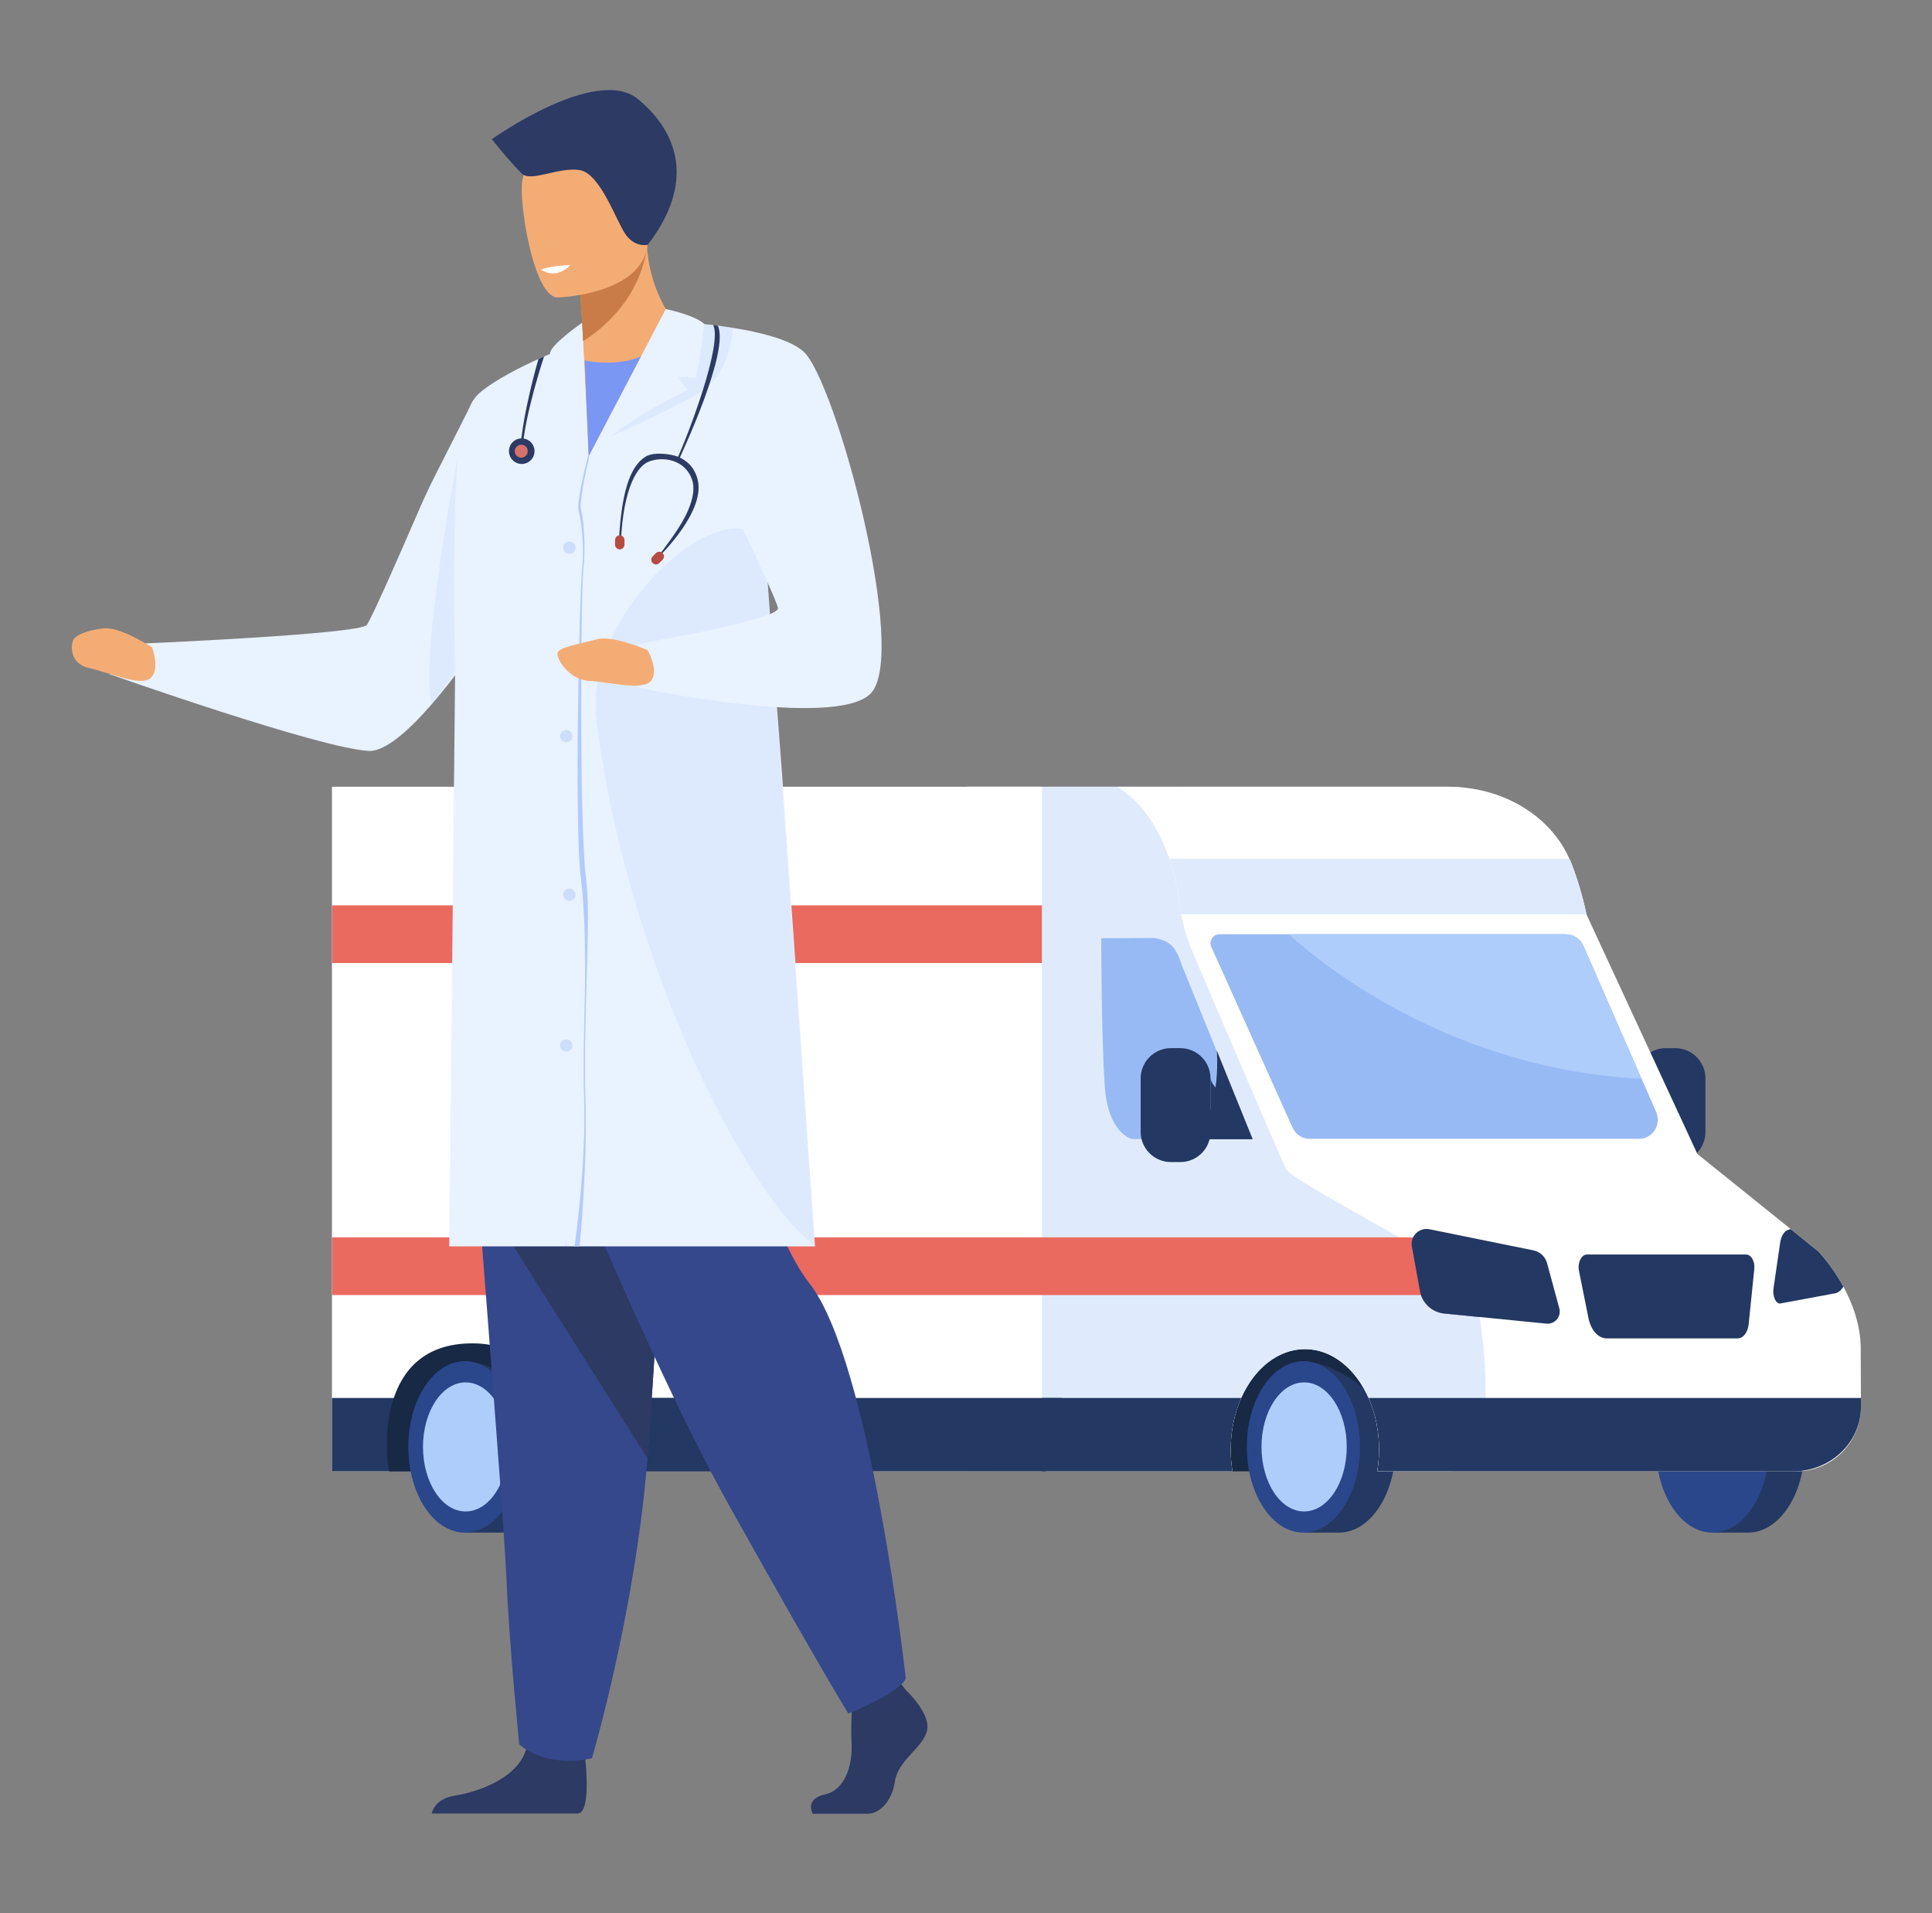 <?xml version="1.0" encoding="UTF-8"?> <svg xmlns="http://www.w3.org/2000/svg" id="_Слой_1" data-name="Слой_1" version="1.1" viewBox="0 0 800 792"><rect x="0" y="0" width="800" height="792" fill="#808080" stroke="none"/><defs><style> .st0 { fill: #f4ac75; } .st1 { fill: #2b478b; } .st2, .st3 { fill: #233862; } .st4 { fill: #a2c2dd; } .st5 { fill: #172944; } .st6 { fill: #fff; } .st7 { fill: #c97c47; } .st8 { fill: #35488b; } .st3 { opacity: .3; } .st9 { fill: #a8302d; } .st10 { fill: #b64c41; } .st11 { fill: #dfebfd; } .st12 { fill: #2c3a64; } .st13 { fill: #d6716b; } .st14 { fill: #e9f2ff; } .st15 { fill: #afcdfb; } .st16 { fill: #ea6a60; } .st17 { opacity: .2; } .st17, .st18, .st19 { fill: #b2cbfd; } .st20 { fill: #98baf4; } .st19 { opacity: .5; } .st21 { fill: #7a97f3; } </style></defs><g><g><path class="st2" d="M706.19,446.41v22.23c0,1.98-.47,3.88-1.31,5.56-2.04,4.09-6.29,6.9-11.15,6.9h-3.99c-6.83,0-12.46-5.59-12.46-12.46v-22.23c0-2.34.67-4.52,1.81-6.4v-.03c2.21-3.62,6.16-6.03,10.65-6.03h3.99c6.86,0,12.46,5.63,12.46,12.46Z"></path><path class="st3" d="M704.88,474.2c-2.04,4.09-6.29,6.9-11.15,6.9h-3.99c-6.83,0-12.46-5.59-12.46-12.46v-22.23c0-2.34.67-4.52,1.81-6.4.23,1.37,5.53,31.88,25.78,34.19Z"></path></g><polygon class="st5" points="508.71 609.15 570.28 609.15 570.28 547 506.04 547 508.71 609.15"></polygon><path class="st6" d="M702.86,477.78l-302.51,7.46v-159.52h198.65c18.94,0,36.28,10.6,44.91,27.45l13,25.37,45.95,99.24Z"></path><path class="st2" d="M531.01,599.04c0,16.87,8.7,35.48,8.7,35.48h14.73c12.94,0,23.43-15.88,23.43-35.48s-25.22-35.48-38.16-35.48-8.7,15.88-8.7,35.48Z"></path><path class="st1" d="M516.28,599.04c0,19.59,10.49,35.48,23.43,35.48s23.43-15.88,23.43-35.48-10.49-35.48-23.43-35.48-23.43,15.88-23.43,35.48Z"></path><path class="st15" d="M522.36,599.04c0,14.76,7.9,26.72,17.65,26.72s17.65-11.96,17.65-26.72-7.9-26.72-17.65-26.72-17.65,11.96-17.65,26.72Z"></path><path class="st2" d="M700.39,599.04c0,16.87,8.7,35.48,8.7,35.48h14.73c12.94,0,23.43-15.88,23.43-35.48s-25.22-35.48-38.16-35.48-8.7,15.88-8.7,35.48Z"></path><path class="st1" d="M685.66,599.04c0,19.59,10.49,35.48,23.43,35.48s23.43-15.88,23.43-35.48-10.49-35.48-23.43-35.48-23.43,15.88-23.43,35.48Z"></path><path class="st2" d="M311.43,599.04c0,16.87,8.7,35.48,8.7,35.48h14.73c12.94,0,23.43-15.88,23.43-35.48s-25.22-35.48-38.16-35.48-8.7,15.88-8.7,35.48Z"></path><path class="st1" d="M296.7,599.04c0,19.59,10.49,35.48,23.43,35.48s23.43-15.88,23.43-35.48-10.49-35.48-23.43-35.48-23.43,15.88-23.43,35.48Z"></path><path class="st6" d="M770.59,582.29c.03,14.83-11.99,26.85-26.79,26.85h-173.52c.5-2.91.77-5.93.77-9.04,0-22.94-13.76-41.55-30.71-41.55s-30.74,18.62-30.74,41.55c0,3.11.23,6.13.74,9.04h-101.39s-4.09-45.27-3.58-67.97c.4-19.76.4-58.46-.77-67.91,0-1.41,97.78-1.58,122.45-1.67,3.35-.03,5.36-.03,5.56-.03l.33.23.37.27c4.55,3.18,30.07,21.06,45.91,31.54,13.96,9.21,117.03,12.96,157.45,14.1,10.05.27,16.24.37,16.24.37,0,0,5.53,5.66,10.41,14.6,3.75,6.93,7.1,15.84,7.17,25.58.03,6.06.07,13.36.07,20.53.03,1.17.03,2.34.03,3.52Z"></path><path class="st20" d="M678.47,471.56h-135.95c-3.15,0-5.99-1.84-7.3-4.69l-33.65-74.87c-1.11-2.44.7-5.22,3.38-5.22h143.42c3.15,0,6.03,1.88,7.3,4.79l24.11,55.08,6.03,13.76c2.28,5.26-1.57,11.15-7.33,11.15Z"></path><path class="st11" d="M615.14,578.77c-.03,2.35-.13,4.56-.26,6.53-.98,13.03-14.07,23.84-14.07,23.84h-30.54c.5-2.91.78-5.93.78-9.04,0-7.79-1.61-15.1-4.35-21.33-5.4-12.11-15.17-20.22-26.35-20.22s-21,8.11-26.4,20.22c-2.74,6.23-4.35,13.54-4.35,21.33,0,3.12.24,6.13.75,9.04h-110v-283.41h88.3l.42,52.81s1.49,7.92,4.5,14.99c2.7,6.32,6.29,14.73,10.19,23.88,8.04,18.77,17.43,40.68,23.3,54.17,2.94,6.83,5.02,11.48,5.55,12.49,1.65,3.14,26.15,16.42,46.86,28.21,5.17,2.94,10.11,5.78,14.38,8.35,6.1,3.67,10.87,6.77,13.12,8.81,5.65,5.09,8.47,31.55,8.17,49.32Z"></path><polygon class="st6" points="752.91 518.07 591.78 518.07 532.95 471.79 532.61 471.56 695.15 471.56 741.42 508.79 752.91 518.07"></polygon><path class="st9" d="M612.64,545.26l-14.57-1.44c-5.09-.5-9.21-4.32-10.11-9.34l-3.35-18.42c-.07-.3-.1-.57-.07-.87,10.38,5.96,19.12,11.28,22.43,14.26,2.41,2.18,4.32,8.2,5.66,15.81Z"></path><path class="st6" d="M656.93,378.55h-167.86s-.65-10.74-4.86-23.01c-3.75-10.83-10.23-22.92-21.57-29.81h137.17c22.36,0,42.17,11.94,50.04,29.81.37.74.69,1.48.97,2.22,2.36,6.2,4.49,13.15,6.11,20.79Z"></path><path class="st4" d="M612.67,545.26l-14.6-1.44c-5.09-.5-9.21-4.32-10.11-9.34l-3.35-18.42c-.07-.3-.1-.6-.07-.9,10.38,5.99,19.12,11.32,22.43,14.3,2.41,2.18,4.32,8.2,5.69,15.81Z"></path><path class="st2" d="M770.59,582.29c.03,14.83-12.56,26.85-28.09,26.85h-172.21c.5-2.91.77-5.93.77-9.04,0-7.8-1.61-15.1-4.35-21.33h203.86c.03,1.17.03,2.34.03,3.52Z"></path><path class="st2" d="M509.61,600.11c0,3.11.23,6.13.74,9.04h-110v-30.37h113.62c-2.75,6.23-4.35,13.53-4.35,21.33Z"></path><path class="st2" d="M657.14,519.38h65.89c2.1,0,3.71,2.84,3.39,5.98l-2.34,22.9c-.34,3.37-2.26,5.85-4.51,5.85h-54.28c-3.48,0-6.55-3.44-7.56-8.48l-3.91-19.47c-.68-3.38.99-6.79,3.33-6.79Z"></path><path class="st15" d="M679.78,446.64c-77.72-3.98-130.29-45.57-146.16-59.87h114.75c3.15,0,6.03,1.88,7.3,4.79l24.11,55.08Z"></path><rect class="st6" x="137.46" y="325.72" width="293.98" height="283.45"></rect><path class="st11" d="M656.93,378.55h-167.86s-.65-10.74-4.86-23.01h165.64c.37.74.69,1.48.97,2.22,2.36,6.2,4.49,13.15,6.11,20.79Z"></path><path class="st2" d="M763.32,532.67c-.94,1.54-2.14,2.55-3.45,2.78l-22.6,4.19c-1.91.37-3.38-2.95-2.88-6.36l2.21-15.2.07-.37.43-3.11c.4-2.68,1.57-4.72,3.01-5.29l1.31-.5,11.48,9.28s5.53,5.66,10.41,14.6Z"></path><rect class="st16" x="137.46" y="512.28" width="469.51" height="23.89"></rect><rect class="st16" x="137.46" y="374.83" width="293.98" height="23.88"></rect><g><path class="st16" d="M242.6,454.97c0-23.11,18.73-41.84,41.84-41.84s41.85,18.73,41.85,41.84-18.74,41.85-41.85,41.85-41.84-18.74-41.84-41.85Z"></path><g><path class="st6" d="M284.45,492.02c-9.9,0-19.2-3.85-26.2-10.85s-10.85-16.3-10.85-26.2,3.85-19.2,10.85-26.2c7-7,16.3-10.85,26.2-10.85s19.2,3.85,26.2,10.85c7,7,10.85,16.3,10.85,26.2s-3.85,19.2-10.85,26.2c-7,7-16.3,10.85-26.2,10.85ZM284.45,421.33c-8.99,0-17.43,3.5-23.79,9.85-6.35,6.35-9.85,14.8-9.85,23.79s3.5,17.43,9.85,23.79c6.35,6.35,14.8,9.85,23.79,9.85s17.43-3.5,23.79-9.85,9.85-14.8,9.85-23.79-3.5-17.43-9.85-23.79c-6.35-6.35-14.8-9.85-23.79-9.85Z"></path><polygon class="st6" points="308.38 448.92 290.49 448.92 290.49 431.04 278.4 431.04 278.4 448.92 260.52 448.92 260.52 461.01 278.4 461.01 278.4 478.9 290.49 478.9 290.49 461.01 308.38 461.01 308.38 448.92"></polygon></g></g><path class="st2" d="M640.3,548l-27.62-2.75h-.03l-14.57-1.44c-5.09-.5-9.21-4.32-10.11-9.34l-3.35-18.42c-.07-.3-.1-.57-.07-.87v-.03c-.17-3.88,3.38-7.03,7.37-6.23l43.03,8.74c2.75.57,4.92,2.61,5.66,5.29l5.06,18.69c.94,3.42-1.84,6.73-5.36,6.36Z"></path><path class="st20" d="M489.63,400.24l28.96,71.33h-49.69s-10.19-1.71-11.5-22.54c-1.4-22.24-1.39-60.61-1.39-60.61l21.81-.1c8.31,1.26,9.62,5.82,11.81,11.93Z"></path><path class="st2" d="M503.85,434.94s2.51,28.83-11.72,36.72h26.59l-14.87-36.72Z"></path><path class="st2" d="M507.76,454.24s-6-4.27-6.52-7.81v20.16h7.86l-1.34-12.35Z"></path><path class="st2" d="M501.24,446.41v22.23c0,1.98-.47,3.88-1.31,5.56-2.04,4.09-6.29,6.9-11.15,6.9h-3.99c-6.83,0-12.46-5.59-12.46-12.46v-22.23c0-2.34.67-4.52,1.81-6.4v-.03c2.21-3.62,6.16-6.03,10.65-6.03h3.99c6.86,0,12.46,5.63,12.46,12.46Z"></path><path class="st2" d="M431.72,600.11c0,3.11.43,6.13,1.36,9.04h-202.41v-30.37h209.06c-5.05,6.23-8.01,13.53-8.01,21.33Z"></path><path class="st2" d="M338.51,600.11c0,3.11.43,6.13,1.36,9.04h-202.41v-30.37h209.06c-5.05,6.23-8.01,13.53-8.01,21.33Z"></path><path class="st5" d="M233.48,609.17h-72.31c-1.53-6.53-6.13-53,34.4-53.01,36.83,0,39.54,42.4,37.91,53.01Z"></path><g><path class="st2" d="M183.8,599.04c0,16.87,8.7,35.48,8.7,35.48h14.73c12.94,0,23.43-15.88,23.43-35.48s-25.22-35.48-38.16-35.48-8.7,15.88-8.7,35.48Z"></path><path class="st1" d="M169.07,599.04c0,19.59,10.49,35.48,23.43,35.48s23.43-15.88,23.43-35.48-10.49-35.48-23.43-35.48-23.43,15.88-23.43,35.48Z"></path><path class="st15" d="M175.15,599.04c0,14.76,7.9,26.72,17.65,26.72s17.65-11.96,17.65-26.72-7.9-26.72-17.65-26.72-17.65,11.96-17.65,26.72Z"></path></g></g><g><g><g><path class="st12" d="M375.07,699.68s10.83,10.04,8.72,17.17c-2.11,7.13-11.89,11.89-13.21,20.6-1.32,8.72-6.6,13.47-11.36,13.47s-22.67,0-22.67,0c0,0-3.5-6.13,4.95-7.98,8.45-1.85,11.64-12.09,11.11-21.6-.53-9.51.79-22.19.79-22.19l17.96-4.23,3.7,4.75Z"></path><path class="st12" d="M240.09,750.56c-.17.09-.41.17-.71.24h-60.63c.53-2.15,2.47-6.23,9.57-7.38,9.47-1.53,25.87-7.04,29.54-19.14.11-.39.22-.79.31-1.19,2.91-12.94,24.04,3.97,24.04,3.97,0,0,.06.51.16,1.39.49,4.75,1.74,20.11-2.27,22.12Z"></path><path class="st8" d="M190.83,404.36s3.21,40.04,6.98,88.18c5.13,65.39,11.29,145.7,11.9,160.92,1.05,26.42,5.29,68.68,5.29,68.68,0,0,10.03,10.04,30.11,5.81,0,0,17.89-60.33,23-124.16.08-1.05.16-2.1.24-3.15,4.76-64.98,12.15-201.81,12.15-201.81l-89.67,5.55Z"></path><path class="st12" d="M190.83,404.36s3.21,40.04,6.98,88.18l70.31,111.24c.08-1.05.16-2.1.24-3.15,4.76-64.98,12.15-201.81,12.15-201.81l-89.67,5.55Z"></path><path class="st8" d="M205.48,409.11s57.85,145.02,95.89,213.17c38.04,68.15,49.92,87.17,49.92,87.17,0,0,21.79-8.72,23.77-14.66,0,0-14.55-131.57-40.02-163.64-14.39-18.12-31.3-72.51-32.09-91.53-.79-19.02-5.15-56.66-5.15-56.66l-92.32,26.15Z"></path></g><path class="st14" d="M51.11,270.71c2.57-2.8,7.05-4.24,7.05-4.24,0,0,90.84-3.87,93.72-7.74,2.24-3.01,15.9-34.38,21.89-48.22,1.91-4.41,3.94-8.75,6.11-13.04l16.05-31.7,26.62-.94c6.47,9.28,12.73,20.07,13.2,27.58,1.1,17.43-60.47,119.91-83.17,118.48-21.15-1.33-107.17-31.77-107.17-31.77,0,0,3.03-5.49,5.72-8.42Z"></path><path class="st0" d="M227.78,152.68c21.55,6.8,58.85-11.56,58.85-11.56,0,0-16.82-12.62-18.7-38.8-.03-.36-.05-.72-.07-1.08-.11-1.94-.14-3.96-.07-6.05l-5.9,4.75-22.08,17.81s1.13,8.78,1.59,23.4c-3.5,1.92-6.3,4.04-8.43,5.93-3.51,3.11-5.19,5.6-5.19,5.6Z"></path><path class="st0" d="M310.55,138.33s-56.97-8.99-94.51,15.86c0,0-25.5,166.7-3.3,182.47,22.2,15.77,97.8,0,97.8,0v-198.33Z"></path><path class="st14" d="M234.52,516h102.95s-11.96-175.67-15.38-218.43c-2.78-34.69-8.64-117.85-10.76-148.04-.49-7.04-.78-11.2-.78-11.2l-24.58-4.19-42.21,54.71s-6.68,145.9-6.43,168.9c.24,23-2.66,112.6-2.8,127.67-.13,15.06,0,30.58,0,30.58Z"></path><path class="st14" d="M243.75,188.86l-9.23,327.14h-48.5s2.24-215.16,2.41-234.93c.16-19.77-5.27-104.93,9.87-118.14,12.65-11.05,43.1-21.77,43.1-21.77l2.36,47.71Z"></path><path class="st14" d="M241.08,133.6s-13.83,9.53-13.31,12.95,2.42,8.83,2.42,8.83l8.46-1.72-7.14,5.02s8.09,23.6,12.24,30.17l-2.67-55.25Z"></path><path class="st17" d="M317.13,231.05c-6.05-37.21-76.01,17.78-70.2,66.58,10.76,90.29,56.57,190.96,90.54,218.37l-20.34-284.95Z"></path><path class="st7" d="M267.93,102.32c.09-.67.31-1,.31-1l-.38-.08-5.97-1.3-22.08,17.81s.96,8.29,1.64,23.44c.06-.08,22.76-12.64,26.48-38.87Z"></path><path class="st0" d="M230.81,123.16s38.45-1.08,37.41-25.01c-1.04-23.93,3.22-40.19-21.37-40.51-24.59-.32-28.96,9.01-30.56,17.09-1.6,8.07,4.49,48.1,14.52,48.43Z"></path><path class="st12" d="M268.24,101.32s-5.01,1.32-8.97-3.96c-3.97-5.29-10.57-25.64-19.3-26.96-8.72-1.32-20.22,5.15-23.93,1.45-5.4-5.39-12.38-14.22-12.38-14.22,0,0,43.27-30.85,60.54-16.57,17.27,14.27,23.32,35.16,4.04,60.27Z"></path><path class="st12" d="M216.31,186.79c.81-14.82,8.9-38.97,8.97-39.2l-2.31,1.03c-.29.96-6.72,23.01-7.55,38.14l.88.03Z"></path><path class="st12" d="M272.31,231.05c.81-.84,20.6-19.88,16.38-33.21-1.64-5.2-4.67-7.24-7.89-8.75-3-1.09-9.99-2.23-13.6.04-6.59,4.15-9.92,15.61-10.9,34.68l.8.04c1.16-22.62,6.99-30.81,11.35-32.65,5.48-2.32,15.08-1.36,18.11,7.4,2.08,6.03-2,14.47-5.79,20.27-4.21,6.43-8.8,12.14-8.84,12.19h.38Z"></path><path class="st10" d="M270.25,233.11h0c.76.76,2,.76,2.76,0l1.36-1.36c.76-.76.76-2,0-2.76h0c-.76-.76-2-.76-2.76,0l-1.36,1.36c-.76.76-.76,2,0,2.76Z"></path><path class="st10" d="M256.63,227.45h0c1.07,0,1.95-.88,1.95-1.95v-1.92c0-1.07-.88-1.95-1.95-1.95h0c-1.07,0-1.95.88-1.95,1.95v1.92c0,1.07.88,1.95,1.95,1.95Z"></path><path class="st12" d="M221.33,186.79c0-2.92-2.37-5.29-5.29-5.29s-5.29,2.37-5.29,5.29c0,2.92,2.37,5.29,5.29,5.29s5.29-2.37,5.29-5.29Z"></path><path class="st13" d="M218.53,186.79c0-1.48-1.2-2.69-2.69-2.69s-2.69,1.2-2.69,2.69,1.2,2.69,2.69,2.69,2.69-1.2,2.69-2.69Z"></path><path class="st18" d="M240,516c.03-.33,3.36-33.28,2.4-61.92-.41-12.1-.06-26.33.27-40.09.47-19.63,1.53-38.52-.06-50.85-2.71-21.09-2.17-116.95-1.06-127.33,1.09-10.13.05-21.24-.96-24.59-1.02-3.41,3.36-22.11,3.41-22.3l-.51-.13c-.2.78-4.93,19.19-3.87,22.75.99,3.31,2.48,14.16,1.4,24.21-1.11,10.4-3.25,106.24-.53,127.35,1.58,12.28,2.12,31.27,1.64,50.88-.33,13.77-.67,28-.27,40.12.96,28.61-3.9,61.57-3.93,61.9h2.06Z"></path><path class="st14" d="M263.89,266.66s-2.07,4.23-1.84,8.02c.24,3.97,2.1,9.96,2.1,9.96,0,0,80.42,17.12,96.05,2.81,16.78-15.36-14.35-130.8-27.68-142.09-5.74-4.87-17.85-7.84-29.02-9.62-6.16-.98-12.03-1.6-16.4-1.98-4.5-.39-7.42-.52-7.42-.52l1.81,6.7,7.05,26.06,8.22,30.4s24.58,50.6,25.38,55.36-58.25,14.9-58.25,14.9Z"></path><path class="st17" d="M252.7,180.77s20.51-8.93,35.25-17.06c9.62-5.31,14.55-15.26,15.56-27.97-6.16-.98-12.03-1.6-16.4-1.98-.71.23-1.13.38-1.13.38l-4.48,5.8-28.79,40.82Z"></path><path class="st14" d="M243.75,188.86l31.94-60.91s11.92,2.42,15.92,6.16c0,0-2.03,18.32-3.62,22.37,0,0-6.17-.7-7.05-.18,0,0,3,4.58,3.88,5.11,0,0-27.77,12.94-41.07,27.44Z"></path><path class="st12" d="M280.71,191.2c2.18-4.82,21.42-45.9,16.52-56.36l-1.88-.23c3.71,7.92-9.62,43.63-15.41,56.43l.77.16Z"></path><path class="st19" d="M238.32,226.76c0-1.42-1.15-2.56-2.56-2.56s-2.56,1.15-2.56,2.56,1.15,2.56,2.56,2.56,2.56-1.15,2.56-2.56Z"></path><path class="st19" d="M238.32,370.41c0-1.42-1.15-2.56-2.56-2.56s-2.56,1.15-2.56,2.56c0,1.42,1.15,2.56,2.56,2.56s2.56-1.15,2.56-2.56Z"></path><path class="st19" d="M237.03,304.76c0-1.42-1.15-2.56-2.56-2.56s-2.56,1.15-2.56,2.56c0,1.42,1.15,2.56,2.56,2.56s2.56-1.15,2.56-2.56Z"></path><path class="st19" d="M237.03,432.83c0-1.42-1.15-2.56-2.56-2.56s-2.56,1.15-2.56,2.56,1.15,2.56,2.56,2.56,2.56-1.15,2.56-2.56Z"></path><path class="st21" d="M265.39,147.59s-8.89,4.37-23.25,1.67l1.61,39.6,21.64-41.27Z"></path><path class="st0" d="M268.15,269.17s-14.43-6.34-21.04-4.49c-6.61,1.85-15.52,3.17-16.22,5.55-.7,2.38,4.75,11.19,12.87,11.63,8.11.44,22.39,4.23,25.82,0,3.44-4.23-1.43-12.69-1.43-12.69Z"></path><path class="st17" d="M190,186.79c-3.03,20.99-1.58,91.42-1.58,91.42l-9.66,13.36c-5.08-21.25,11.24-104.78,11.24-104.78Z"></path><path class="st0" d="M62.97,268s-13.2-8.61-20.02-7.86c-6.82.75-11.56,2.69-12.64,4.92-1.08,2.23-1.4,9.73,6.53,11.49,7.93,1.76,21.4,7.82,25.48,4.21,4.08-3.61.66-12.75.66-12.75Z"></path></g><path class="st6" d="M236.21,109.7s-8.51.29-12.15,1.94c0,0,5.93,4.52,12.15-1.94Z"></path></g></svg> 